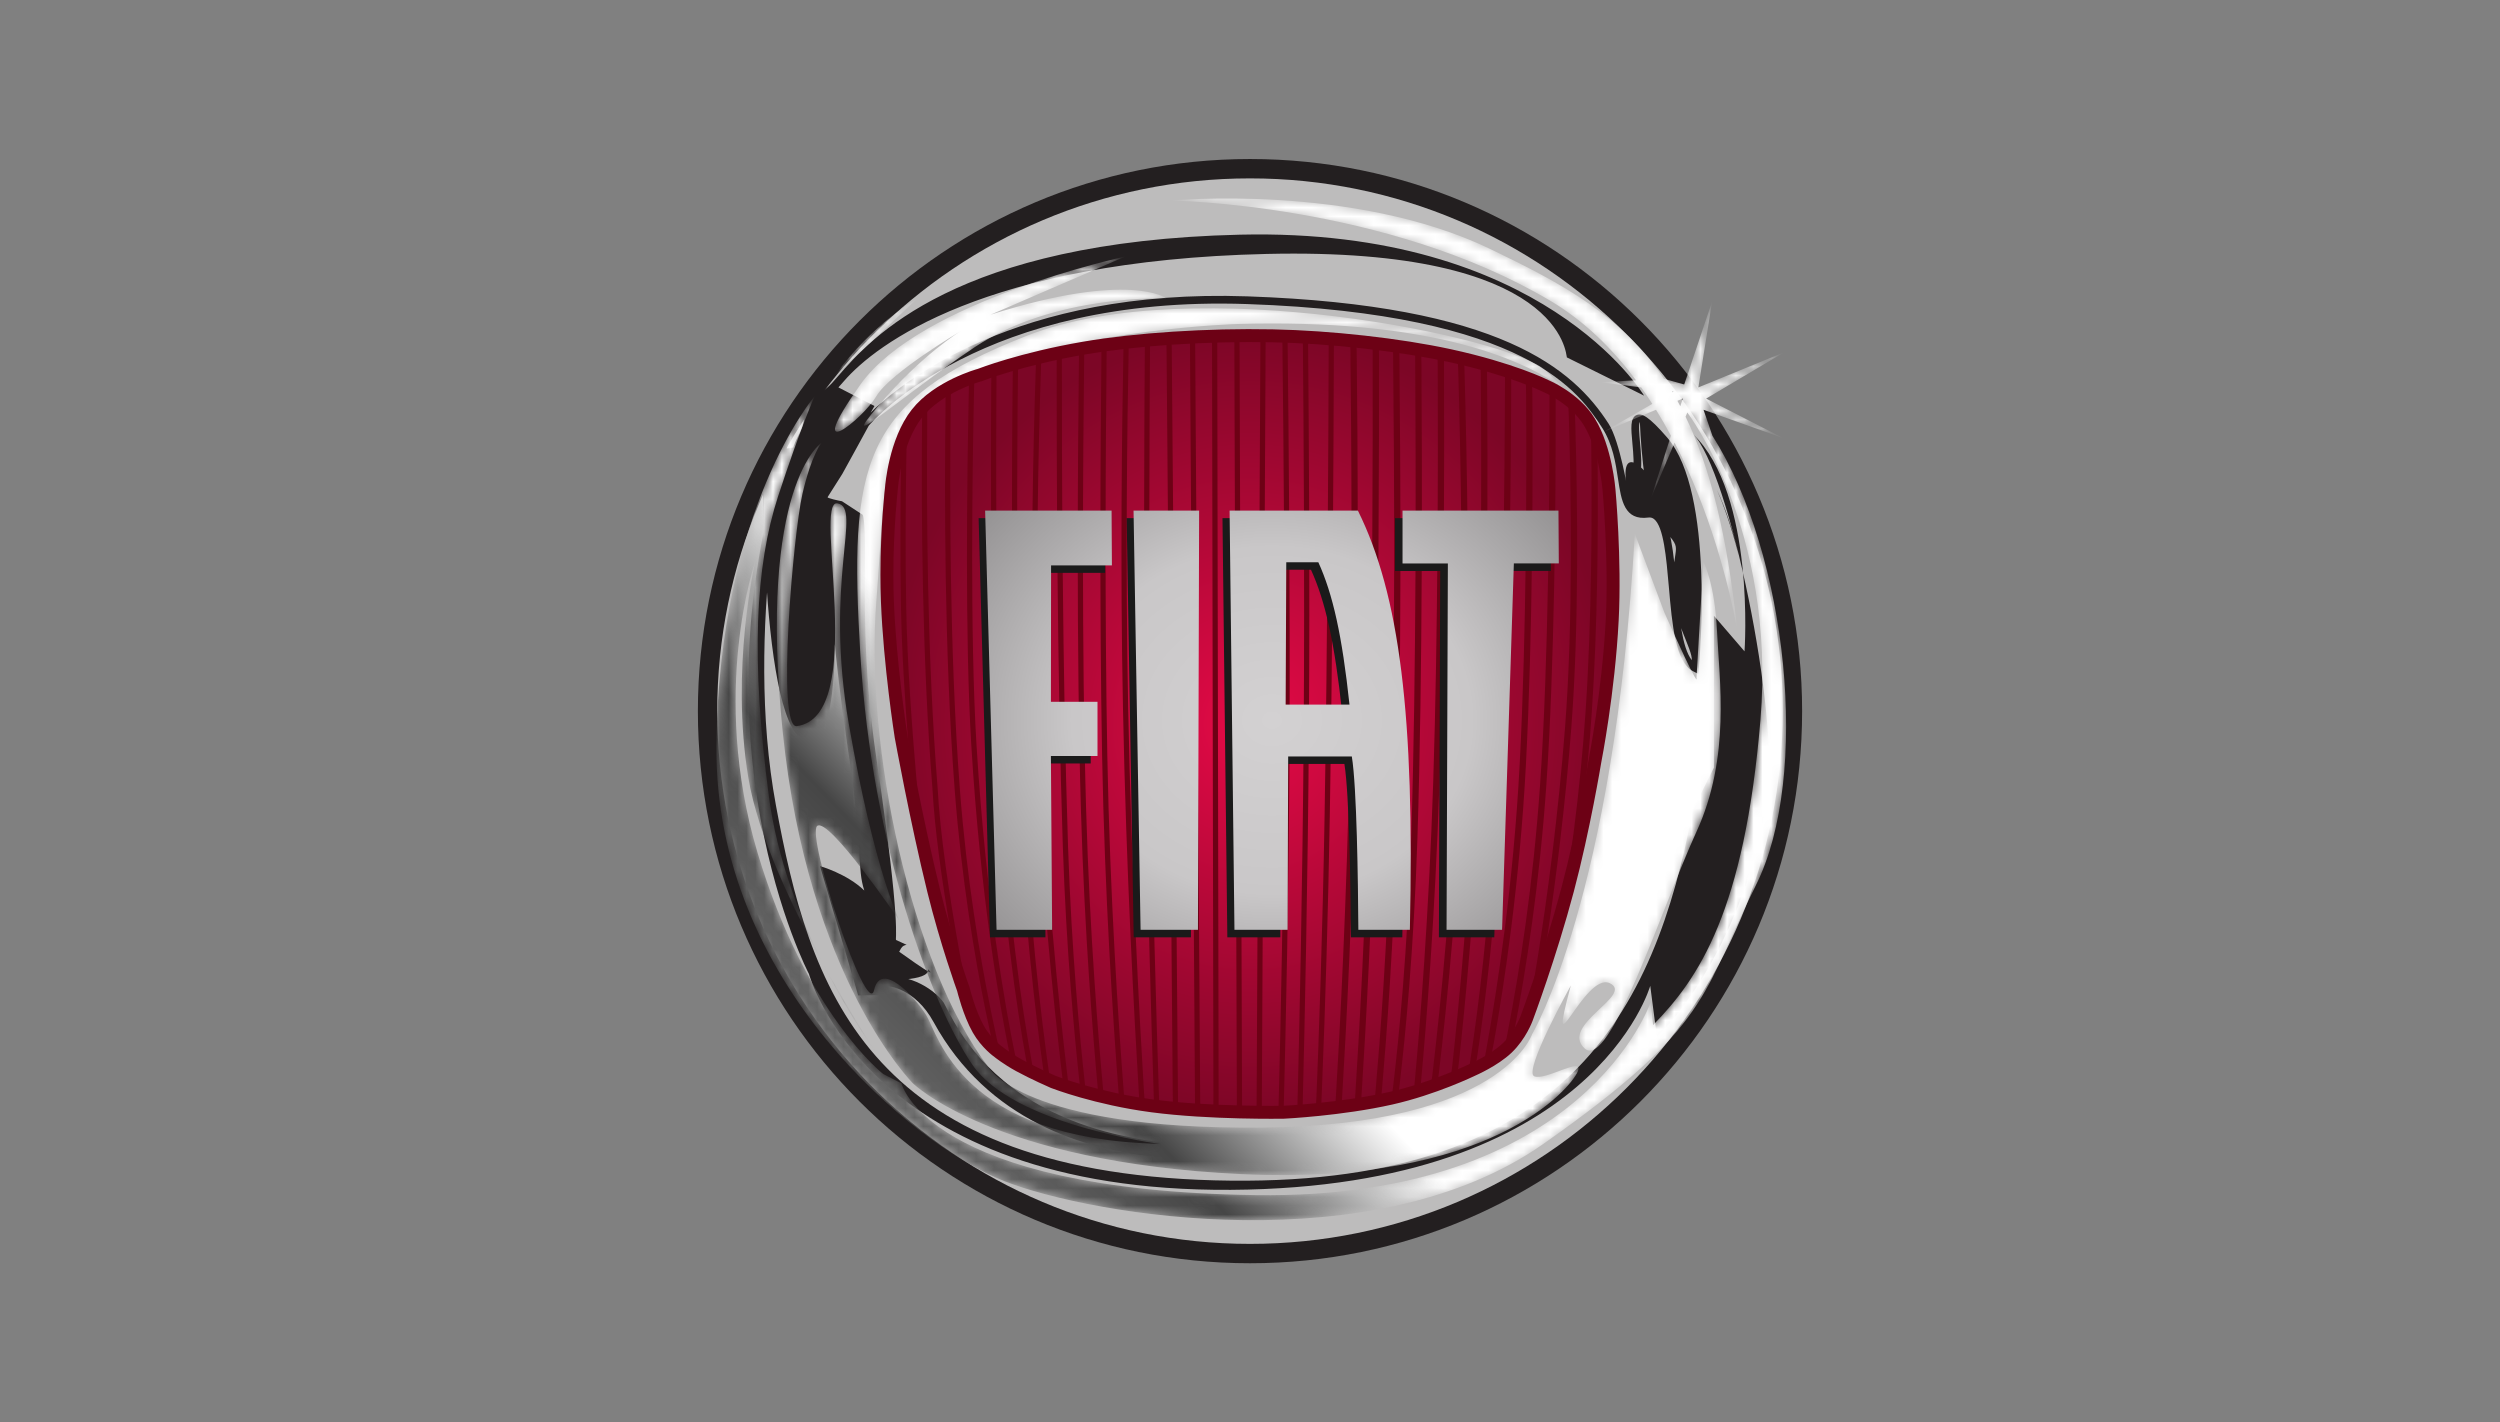 <svg width="283" height="161" viewBox="0 0 283 161" fill="none" xmlns="http://www.w3.org/2000/svg">
<rect x="0" y="0" width="283" height="161" fill="#808080" stroke="none"/>
<g clip-path="url(#clip0_208_699)">
<path d="M204 80.499C204 115.018 176.017 143 141.5 143C106.982 143 79 115.018 79 80.499C79 45.983 106.982 18 141.5 18C176.017 18 204 45.983 204 80.499Z" fill="#231F20"/>
<path d="M201.807 80.499C201.807 113.808 174.806 140.807 141.5 140.807C108.192 140.807 81.192 113.808 81.192 80.499C81.192 47.193 108.193 20.193 141.5 20.193C174.807 20.193 201.807 47.193 201.807 80.499Z" fill="#BDBCBC"/>
<path d="M92.996 50.125C92.996 50.175 86.305 51.192 86.312 51.224C86.345 51.39 85.966 85.644 92.076 83.921C96.1 82.028 93.935 59.708 93.935 62.71C93.935 66.894 94.341 73.757 95.947 84.536C97.756 96.678 96.993 98.191 97.837 100.806C95.874 98.9 92.821 98.042 92.821 98.042L97.15 112.677L100.339 112.644C100.339 112.644 100.385 111.661 100.427 111.614C100.513 111.614 103.576 111.841 105.681 115.693C117.86 137.984 149.927 129.413 141.533 129.896L154.746 128.305C116.047 134.926 108.788 117.083 106.842 113.521C105.623 111.734 102.119 109.863 99.915 110.928C99.915 110.928 105.293 111.143 105.054 109.717C106.735 111.35 100.875 107.076 100.875 107.076L101.17 108.003C102.079 108.094 101.67 107.113 102.627 106.953L101.439 106.409C101.287 106.222 102.099 105.253 99.198 85.782C97.604 75.084 97.925 66.756 97.925 62.611C97.925 58.596 97.663 58.312 97.671 58.283L95.313 56.742L94.861 56.651C94.21 56.519 93.566 56.311 93.287 56.156C93.432 55.94 93.516 55.653 93.516 55.179C93.516 54.72 93.466 54.122 93.402 53.35C93.318 52.317 93.36 48.616 93.217 49.852C85.703 115.064 96.104 42.553 94.827 43.947L95.558 43.119C99.097 39.033 111.461 29.491 143.365 28.746C177.102 27.955 177.255 40.278 177.371 40.459L186.11 44.787C185.996 44.602 174.644 25.762 140.382 26.564C108.095 27.32 98.51 38.38 94.902 42.544L94.189 43.354C92.706 44.972 91.003 44.987 91.003 47.37C91.003 48.643 89.577 50.339 89.663 51.391C93.829 58.708 92.391 55.091 92.996 50.125ZM185.257 46.988C184.52 47.304 184.632 48.498 184.785 50.15C184.898 51.38 185.028 52.776 184.785 53.75L185.627 53.962C185.906 52.844 185.768 51.37 185.649 50.069C185.573 49.242 185.455 47.99 185.632 47.768C185.653 47.796 185.896 57.087 187.811 59.302C190.855 62.826 189.337 60.798 189.337 66.94C189.337 69.968 191.602 73.497 191.512 74.732C190.384 73.304 190.063 69.63 189.776 66.334C189.44 62.496 189.152 59.183 187.788 58.082C189.47 56.607 183.625 48.879 184.024 54.112C184.299 55.943 183.403 50.002 182.103 47.98C178.122 41.783 169.872 34.542 141.207 33.547C114.93 32.634 101.906 43.42 98.559 46.71L98.993 45.96L94.724 43.759L93.516 56.543L95.343 53.658C95.343 53.658 98.293 48.309 98.347 48.184C98.808 47.641 111.259 33.381 141.176 34.42C173.066 35.527 178.888 44.586 181.375 48.454C182.573 50.319 182.887 52.403 183.166 54.242C183.531 56.664 183.879 58.951 186.599 58.586C186.849 58.553 187.054 58.609 187.245 58.764C188.322 59.632 188.62 63.078 188.912 66.409C189.293 70.817 189.658 74.98 191.683 76L192.248 76.285L192.308 75.651C192.385 74.842 194.131 55.788 188.735 49.541C186.611 47.081 185.828 46.741 185.257 46.988ZM196.791 62.782C196.244 60.248 195.424 57.782 194.346 55.425C194.958 56.837 195.938 59.355 196.791 62.782ZM194.346 55.425C194.224 55.139 194.097 54.856 193.965 54.574C194.105 54.859 194.218 55.141 194.346 55.425ZM191.629 49.117C198.758 55.991 197.479 73.73 197.479 73.73L194.011 69.7V86.888L191.61 91.721C187.341 114.548 177.205 134.69 137.456 133.616C97.708 132.541 91.574 111.326 87.838 91.184C84.104 71.043 89.439 49.022 89.439 49.022C77.701 83.933 91.574 110.251 91.574 110.251C91.574 110.251 98.242 134.958 139.324 134.69C180.404 134.422 186.808 111.594 186.808 111.594L187.555 117.356C187.555 117.356 197.097 108.627 200.03 90.365C201.517 81.12 195.772 53.111 191.629 49.117ZM193.965 54.574C193.827 54.284 193.742 54.124 193.742 54.124C193.82 54.275 193.891 54.425 193.965 54.574Z" fill="#231F20"/>
<mask id="mask0_208_699" style="mask-type:luminance" maskUnits="userSpaceOnUse" x="81" y="22" width="122" height="117">
<path d="M196.628 71.118C196.649 71.331 196.674 71.531 196.697 71.744C197.383 78.57 197.697 76.743 196.628 71.118ZM94.546 42.479C94.546 42.479 99.978 37.469 103.856 33.779C103.857 33.779 98.684 36.678 94.546 42.479ZM93.1 108.961C96.176 115.165 99.202 119.202 99.202 119.202C99.202 119.202 96.318 114.852 93.1 108.961ZM193.852 49.334L192.841 46.388L201.868 49.597L193.135 45.121L202.004 39.858L192.256 43.854L193.816 34.107L190.652 43.523L188.358 42.875C183.548 35.723 176.939 32.144 168.623 28.155C153.165 20.738 132.562 22.705 132.562 22.705C132.562 22.705 156.885 23.015 175.491 34.043C179.334 36.32 182.537 39.479 185.196 43.048L181.181 43.27L185.783 43.857C186.217 44.468 186.636 45.089 187.039 45.721L181.696 48.807L187.461 46.387C188.053 47.347 188.616 48.324 189.149 49.318L186.87 56.453L189.563 50.103C193.556 57.825 195.659 66.028 196.628 71.118C195.51 60.463 193.56 52.868 190.805 47.171L191.006 46.697C191.006 46.697 201.092 59.88 199.282 81.5C197.473 103.12 192.3 110.766 187.127 116.039L186.869 113.402C186.869 113.402 179.37 135.814 142.131 135.286C104.89 134.758 102.046 122.631 102.046 122.631L99.977 121.575C99.977 121.575 91.185 114.722 85.754 96.528C80.322 78.336 85.495 63.571 85.495 63.571C85.495 63.571 82.65 75.699 84.719 88.091C85.791 94.513 89.639 102.627 93.1 108.96C90.559 103.838 87.983 97.237 87.047 90.2C84.977 74.644 85.495 64.098 88.081 56.189C90.666 48.28 92.219 44.852 92.219 44.852C92.219 44.852 81.358 57.508 81.099 84.4C80.84 111.294 103.597 129.749 113.683 133.704C123.769 137.659 155.577 142.931 174.714 129.486C193.852 116.039 192.558 112.613 198.764 100.219C204.973 87.828 202.386 62.78 193.852 49.334ZM189.323 44.402C189.302 44.367 189.283 44.333 189.262 44.3L189.455 44.325L189.323 44.402ZM190.211 45.989C190.103 45.783 189.994 45.573 189.882 45.371L190.49 45.115L190.211 45.989ZM99.202 44.852C100.753 42.215 108.77 37.469 108.77 37.469C108.77 37.469 104.373 40.107 99.46 45.907C94.546 51.707 101.271 45.379 110.322 39.315C119.373 33.251 132.045 33.779 132.045 33.779C132.045 33.779 127.908 30.615 112.132 35.625L127.39 29.033C127.39 29.033 104.116 34.043 97.392 43.534C90.667 53.025 97.65 47.488 99.202 44.852ZM177.048 44.018C179.901 46.981 181.956 49.597 181.956 49.597C181.956 49.597 181.115 46.932 177.048 44.018ZM88.599 82.819C91.443 110.766 103.34 122.632 103.34 122.632C103.34 122.632 112.39 131.595 140.579 132.913C168.766 134.231 177.819 123.158 178.595 121.313C179.371 119.467 174.973 122.367 173.68 121.839C172.388 121.313 177.819 111.557 177.819 111.557C174.974 122.103 179.371 109.975 182.215 111.294C185.06 112.611 176.525 116.039 179.371 118.676C182.215 121.313 188.161 102.593 192.042 94.156C195.921 85.719 194.628 77.018 194.37 71.481C194.112 65.944 192.818 63.571 192.818 63.571L192.042 76.755C192.042 76.755 192.56 78.6 188.421 69.371L185.06 60.407C182.733 101.538 173.421 117.095 173.421 117.095C173.421 117.095 170.06 127.376 142.906 127.641C115.753 127.903 111.873 120.784 111.873 120.784C103.081 109.184 97.909 84.4 99.203 68.054C100.495 51.707 99.203 47.224 110.839 42.215C122.477 37.206 140.061 36.678 140.061 36.678C161.183 36.084 171.802 40.258 177.048 44.018C176.372 43.314 175.68 42.625 174.973 41.952C171.094 38.261 135.148 30.614 116.27 37.996C97.392 45.379 96.099 52.497 97.392 74.118C98.685 95.738 105.409 113.666 110.064 120.521C114.718 127.376 131.27 129.486 131.27 129.486C108.77 128.958 106.185 117.095 104.891 114.984C103.598 112.874 99.719 108.655 98.943 112.084C98.168 115.511 91.215 94.553 92.508 93.498C93.8 92.443 101.788 104.175 101.788 104.175C101.788 104.175 98.943 98.374 96.099 82.028C93.254 65.681 97.65 57.508 94.805 56.98C91.961 56.453 98.343 81.101 90.195 82.197C87.874 82.51 89.8 60.398 90.836 55.916C91.87 51.433 92.996 50.125 92.996 50.125C92.996 50.125 85.754 54.872 88.599 82.819Z" fill="white"/>
</mask>
<g mask="url(#mask0_208_699)">
<path d="M94.546 42.479C94.546 42.479 99.978 37.469 103.856 33.779C103.857 33.779 98.684 36.678 94.546 42.479ZM93.1 108.961C96.176 115.165 99.202 119.202 99.202 119.202C99.202 119.202 96.318 114.852 93.1 108.961ZM193.852 49.334L192.841 46.388L201.868 49.597L193.135 45.121L202.004 39.858L192.256 43.854L193.816 34.107L190.652 43.523L188.358 42.875C183.548 35.723 176.939 32.144 168.623 28.155C153.165 20.738 132.562 22.705 132.562 22.705C132.562 22.705 156.885 23.015 175.491 34.043C179.334 36.32 182.537 39.479 185.196 43.048L181.181 43.27L185.783 43.857C186.217 44.468 186.636 45.089 187.039 45.721L181.696 48.807L187.461 46.387C188.053 47.347 188.616 48.324 189.149 49.318L186.87 56.453L189.563 50.103C193.556 57.825 195.659 66.028 196.628 71.118C195.51 60.463 193.56 52.868 190.805 47.171L191.006 46.697C191.006 46.697 201.092 59.88 199.282 81.5C197.473 103.12 192.3 110.766 187.127 116.039L186.869 113.402C186.869 113.402 179.37 135.814 142.131 135.286C104.89 134.758 102.046 122.631 102.046 122.631L99.977 121.575C99.977 121.575 91.185 114.722 85.754 96.528C80.322 78.336 85.495 63.571 85.495 63.571C85.495 63.571 82.65 75.699 84.719 88.091C85.791 94.513 89.639 102.627 93.1 108.96C90.559 103.838 87.983 97.237 87.047 90.2C84.977 74.644 85.495 64.098 88.081 56.189C90.666 48.28 92.219 44.852 92.219 44.852C92.219 44.852 81.358 57.508 81.099 84.4C80.84 111.294 103.597 129.749 113.683 133.704C123.769 137.659 155.577 142.931 174.714 129.486C193.852 116.039 192.558 112.613 198.764 100.219C204.973 87.828 202.386 62.78 193.852 49.334ZM189.323 44.402C189.302 44.367 189.283 44.333 189.262 44.3L189.455 44.325L189.323 44.402ZM190.211 45.989C190.103 45.783 189.994 45.573 189.882 45.371L190.49 45.115L190.211 45.989ZM99.202 44.852C100.753 42.215 108.77 37.469 108.77 37.469C108.77 37.469 104.373 40.107 99.46 45.907C94.546 51.707 101.271 45.379 110.322 39.315C119.373 33.251 132.045 33.779 132.045 33.779C132.045 33.779 127.908 30.615 112.132 35.625L127.39 29.033C127.39 29.033 104.116 34.043 97.392 43.534C90.667 53.025 97.65 47.488 99.202 44.852ZM177.048 44.018C179.901 46.981 181.956 49.597 181.956 49.597C181.956 49.597 181.115 46.932 177.048 44.018ZM88.599 82.819C91.443 110.766 103.34 122.632 103.34 122.632C103.34 122.632 112.39 131.595 140.579 132.913C168.766 134.231 177.819 123.158 178.595 121.313C179.371 119.467 174.973 122.367 173.68 121.839C172.388 121.313 177.819 111.557 177.819 111.557C174.974 122.103 179.371 109.975 182.215 111.294C185.06 112.611 176.525 116.039 179.371 118.676C182.215 121.313 188.161 102.593 192.042 94.156C195.921 85.719 194.628 77.018 194.37 71.481C194.112 65.944 192.818 63.571 192.818 63.571L192.042 76.755C192.042 76.755 192.56 78.6 188.421 69.371L185.06 60.407C182.733 101.538 173.421 117.095 173.421 117.095C173.421 117.095 170.06 127.376 142.906 127.641C115.753 127.903 111.873 120.784 111.873 120.784C103.081 109.184 97.909 84.4 99.203 68.054C100.495 51.707 99.203 47.224 110.839 42.215C122.477 37.206 140.061 36.678 140.061 36.678C161.183 36.084 171.802 40.258 177.048 44.018C176.372 43.314 175.68 42.625 174.973 41.952C171.094 38.261 135.148 30.614 116.27 37.996C97.392 45.379 96.099 52.497 97.392 74.118C98.685 95.738 105.409 113.666 110.064 120.521C114.718 127.376 131.27 129.486 131.27 129.486C108.77 128.958 106.185 117.095 104.891 114.984C103.598 112.874 99.719 108.655 98.943 112.084C98.168 115.511 91.215 94.553 92.508 93.498C93.8 92.443 101.788 104.175 101.788 104.175C101.788 104.175 98.943 98.374 96.099 82.028C93.254 65.681 97.649 57.508 94.805 56.98C91.96 56.453 98.343 81.101 90.195 82.197C87.874 82.51 89.8 60.398 90.836 55.916C91.87 51.433 92.996 50.125 92.996 50.125C92.996 50.125 85.754 54.872 88.599 82.819Z" fill="url(#paint0_linear_208_699)"/>
</g>
<path d="M145.34 125.905C145.384 125.903 151.82 125.588 157.435 124.322C162.314 123.224 166.631 121.125 166.674 121.104L166.69 121.096L166.707 121.088C166.731 121.077 169.137 120.039 170.617 118.625C172.117 117.19 172.798 115.314 172.805 115.296C172.836 115.214 175.462 108.215 177.448 100.738C179.276 93.858 180.53 86.251 180.543 86.176C180.562 86.076 182.077 78.39 182.502 70.215C182.86 63.344 182.15 55.544 182.141 55.465C182.137 55.406 181.771 50.787 179.917 47.766C178.251 45.052 175.035 43.719 175.002 43.705L174.974 43.694L174.947 43.68C174.91 43.661 171.175 41.79 164.09 40.248C158.439 39.019 150.585 38.142 144.081 38.015C136.646 37.869 128.664 38.388 122.731 39.401C115.617 40.618 110.994 42.424 110.948 42.443L110.909 42.457L110.869 42.468C110.823 42.48 106.213 43.744 103.79 46.821C101.327 49.947 100.929 55.082 100.925 55.134L100.922 55.165C100.915 55.218 100.398 59.646 100.398 65.074C100.398 66.047 100.415 67.052 100.454 68.071C100.732 75.3 101.996 83.313 102.008 83.393C102.023 83.472 103.735 92.879 105.688 100.807C107.135 106.684 109.019 111.884 109.038 111.935L109.05 111.972L109.06 112.01C109.067 112.037 109.709 114.675 110.753 116.516C111.662 118.118 113.001 119.06 113.015 119.068L113.037 119.083L113.059 119.101C113.068 119.108 113.979 119.843 115.378 120.61C116.988 121.491 119.145 122.437 119.237 122.475C119.389 122.535 124.145 124.356 130.416 125.183C136.964 126.048 145.256 125.907 145.34 125.905Z" fill="url(#paint1_radial_208_699)" stroke="#6D0115" stroke-width="1.464"/>
<path d="M116.923 120.868C116.639 120.738 116.484 120.663 116.484 120.663C116.468 120.656 116.387 120.62 116.256 120.56L116.209 120.279C115.086 114.087 113.372 102.775 112.811 88.981C112.118 72.759 112.145 52.879 112.21 43.249V42.553C112.4 42.489 112.596 42.425 112.798 42.36L112.801 43.058C112.735 52.605 112.703 72.637 113.401 88.957C113.97 102.991 115.737 114.445 116.853 120.53L116.923 120.868Z" fill="#6D0115"/>
<path d="M118.776 121.662C118.549 121.57 118.336 121.481 118.137 121.398L118.082 120.964C117.264 115.133 115.817 103.246 115.13 88.039C114.399 71.874 114.531 51.555 114.645 42.318L114.647 41.799C114.839 41.744 115.035 41.688 115.236 41.633L115.237 42.206C115.122 51.38 114.987 71.792 115.719 88.014C116.422 103.564 117.921 115.634 118.725 121.291L118.776 121.662ZM132.642 39.295C132.79 57.202 133.218 108.857 133.343 123.821L133.355 125.085C133.163 125.064 132.967 125.042 132.769 125.019L132.754 123.819C132.629 108.866 132.202 57.345 132.053 39.374L132.038 38.85C132.236 38.833 132.435 38.816 132.633 38.801L132.642 39.295ZM140.319 39.063L140.598 124.247L140.603 125.442C140.396 125.444 140.197 125.446 140.008 125.447V124.091C139.949 106.313 139.778 54.275 139.728 38.869L139.725 38.468L140.301 38.461L140.319 39.063ZM143.266 39.141L142.844 124.248L142.843 125.4C142.638 125.406 142.44 125.411 142.244 125.415L142.252 124.48C142.326 109.363 142.589 56.425 142.676 39.025L142.662 38.464C142.867 38.466 143.072 38.468 143.276 38.471L143.266 39.141ZM151.234 123.942C151.657 116.939 152.456 102.092 152.785 85.291C153.119 68.169 152.971 48.684 152.867 39.533L152.833 38.944C153.072 38.965 153.309 38.986 153.545 39.008L153.578 39.762C153.68 49.015 153.825 68.321 153.493 85.305C153.167 101.965 152.379 116.707 151.953 123.793L151.891 124.805C151.643 124.835 151.428 124.864 151.176 124.89L151.234 123.942ZM171.37 117C171.091 117.379 170.781 117.734 170.442 118.061L170.725 116.558C171.958 110.175 173.551 100.302 174.346 88.708C175.291 74.925 175.412 56.078 175.393 45.37L175.406 44.344C175.635 44.471 175.868 44.605 176.1 44.75L176.102 46.118C176.116 56.95 175.978 75.269 175.054 88.755C174.273 100.137 172.725 109.87 171.499 116.285L171.37 117ZM178.182 93.879C178.746 89.444 179.181 84.994 179.488 80.534C180.2 70.022 180.219 58.114 180.128 50.536L180.113 49.271C180.4 49.919 180.644 50.586 180.842 51.267L180.856 52.442C180.92 60.03 180.852 70.897 180.195 80.581C180.061 82.57 179.899 84.557 179.71 86.541L179.493 88.671C178.97 91.302 178.415 93.926 177.828 96.544L178.182 93.879Z" fill="#6D0115"/>
<path d="M168.862 119.305C168.637 119.458 168.369 119.631 168.066 119.814L168.281 118.605C169.462 112.103 171.301 100.302 172.024 86.588C172.816 71.523 172.819 53.616 172.752 44.448L172.725 43.15C172.927 43.222 173.166 43.309 173.429 43.415L173.463 44.624C173.527 53.853 173.52 71.642 172.731 86.624C172.028 99.96 170.272 111.496 169.086 118.13L168.861 119.305L168.862 119.305ZM160.164 122.286C160.723 116.228 161.747 103.687 162.239 88.557C162.791 71.572 162.793 51.445 162.752 41.722L162.731 40.339C162.977 40.39 163.221 40.441 163.459 40.493L163.462 41.831C163.502 51.602 163.498 71.65 162.947 88.58C162.459 103.61 161.445 116.091 160.884 122.211L160.812 122.955C160.578 123.024 160.343 123.095 160.083 123.168L160.164 122.286ZM157.717 122.858C158.33 117.714 159.335 107.741 159.75 94.771C160.354 75.899 160.279 52.1 160.201 41.086L160.187 39.861C160.421 39.901 160.653 39.941 160.882 39.983L160.908 41.264C160.987 52.361 161.058 76.014 160.456 94.794C160.048 107.564 159.068 117.437 158.45 122.674L158.336 123.622C158.101 123.679 157.849 123.743 157.601 123.8L157.717 122.858ZM155.732 123.275C156.213 117.836 157.04 107.061 157.429 93.953C157.972 75.634 157.832 52.437 157.701 40.343L157.687 39.479C157.929 39.511 158.167 39.545 158.402 39.579L158.415 40.736C158.543 52.941 158.675 75.844 158.137 93.973C157.754 106.879 156.946 117.526 156.464 123.061L156.376 124.065C156.132 124.115 155.902 124.162 155.649 124.211L155.732 123.276V123.275ZM153.43 123.738C153.837 117.384 154.605 104.108 154.941 89.868C155.388 70.938 155.409 49.822 155.39 39.937L155.37 39.193C155.61 39.22 155.848 39.247 156.085 39.275L156.099 40.114C156.118 50.075 156.095 71.06 155.65 89.884C155.318 103.954 154.565 117.084 154.154 123.537L154.093 124.489C153.84 124.531 153.636 124.567 153.375 124.606L153.43 123.738V123.738ZM150.994 39.606C150.964 49.722 150.863 72.672 150.535 92.248C150.354 102.764 150.051 113.278 149.625 123.787L149.571 125.04C149.371 125.057 149.17 125.074 148.97 125.09L149.028 123.976C149.276 117.901 149.715 105.942 149.945 92.239C150.275 72.567 150.376 49.486 150.406 39.452L150.41 38.757C150.609 38.771 150.808 38.784 151.005 38.799L150.994 39.606ZM148.078 39.141C148.16 48.069 148.282 65.54 148.174 82.005C148.055 99.828 147.669 116.845 147.486 124.172L147.464 125.197C147.263 125.21 147.063 125.223 146.864 125.234L146.891 124.364C147.073 117.156 147.464 99.989 147.583 82C147.692 65.632 147.572 48.266 147.49 39.295L147.484 38.593C147.681 38.602 147.877 38.611 148.073 38.62L148.078 39.141ZM145.763 39.102C145.883 49.341 146.052 67.668 145.97 84.952C145.894 101.032 145.549 116.433 145.342 124.48L145.324 125.313L144.73 125.338L144.755 124.364C144.962 116.291 145.303 100.957 145.379 84.949C145.461 67.751 145.295 49.522 145.173 39.257L145.16 38.509L145.754 38.526L145.763 39.102ZM124.91 123.688C124.705 123.637 124.501 123.585 124.298 123.53L124.263 123.147C123.767 117.801 122.771 105.777 122.359 91.664C121.832 73.66 122.007 51.158 122.136 40.562L122.132 40.098C122.329 40.064 122.526 40.031 122.727 39.997L122.728 40.467C122.599 51.014 122.421 73.595 122.949 91.648C123.366 105.943 124.384 118.09 124.871 123.313L124.91 123.688ZM120.911 122.473C120.698 122.397 120.49 122.322 120.288 122.247L120.239 121.805C119.337 114.279 117.592 98.022 117.039 80.776C116.571 66.184 116.976 49.899 117.248 41.709L117.259 41.108C117.455 41.061 117.653 41.013 117.854 40.966L117.846 41.483C117.574 49.583 117.157 66.034 117.629 80.758C118.19 98.248 119.978 114.719 120.866 122.075L120.911 122.473ZM104.116 92.478C103.396 88.969 102.974 86.406 102.967 86.361L102.866 84.825C102.45 79.575 102.077 73.693 101.99 68.678C101.887 62.749 101.93 56.82 101.999 52.386L101.974 51.82C102.152 51.12 102.371 50.431 102.632 49.756L102.581 52.909C102.517 57.278 102.481 62.972 102.581 68.669C102.691 75.014 103.26 82.75 103.793 88.831L104.116 92.478ZM109.246 111.201C108.837 110.002 108.368 108.588 107.883 107.043L107.523 104.968C106.604 99.531 105.788 93.756 105.557 89.321C104.354 74.575 104.293 57.554 104.368 48.493L104.383 46.826C104.57 46.622 104.764 46.428 104.961 46.247L104.964 47.824C104.88 56.682 104.913 74.177 106.145 89.282C106.414 94.454 107.482 101.454 108.58 107.609L109.246 111.201ZM112.146 114.303C110.933 108.326 109.438 99.51 108.663 89.43C107.462 73.788 107.504 55.382 107.622 46.276L107.636 44.395C107.464 44.484 107.258 44.595 107.03 44.728L107.031 46.296C106.913 55.423 106.874 73.828 108.075 89.474C108.846 99.515 110.332 108.306 111.543 114.302L112.298 117.859C112.428 118.006 112.566 118.151 112.713 118.291C112.819 118.392 112.931 118.492 113.046 118.59L112.146 114.303ZM122.822 122.782C122.273 117.851 121.304 107.866 120.902 95.814C120.241 75.986 120.194 51.238 120.207 40.958L120.202 40.457C120.001 40.496 119.802 40.537 119.605 40.578L119.617 41.014C119.604 51.333 119.652 76.034 120.312 95.833C120.705 107.617 121.64 117.431 122.196 122.488L122.242 122.923C122.444 122.989 122.649 123.053 122.857 123.116L122.822 122.781V122.782Z" fill="#6D0115"/>
<path d="M110.281 43.244C110.063 43.327 109.862 43.406 109.679 43.48L109.668 44.366C109.47 53.62 109.211 72.123 109.946 84.28C110.989 101.521 113.15 113.742 114.218 118.99L114.318 119.507C114.544 119.65 114.802 119.802 115.015 119.922L114.882 119.288C113.853 114.312 111.606 101.929 110.536 84.246C109.796 72.007 110.066 53.318 110.263 44.152L110.281 43.221M125.267 39.607L124.67 39.693L124.68 40.189C124.578 49.827 124.447 68.889 124.758 85.577C125.055 101.446 126.029 115.916 126.578 123.081L126.647 124.077C126.849 124.118 127.05 124.158 127.252 124.197L127.187 123.318C126.643 116.263 125.649 101.632 125.348 85.566C125.036 68.859 125.168 49.77 125.27 40.15L125.267 39.607ZM127.772 39.282C127.571 39.306 127.37 39.331 127.17 39.356L127.168 39.839C127.016 47.698 126.789 63.957 127.12 80.147C127.478 98.558 128.441 115.94 128.907 123.576L128.96 124.499C129.163 124.532 129.364 124.565 129.566 124.595L129.499 123.585C129.034 115.979 128.068 98.574 127.71 80.135C127.38 63.921 127.607 47.635 127.76 39.801L127.772 39.282ZM130.186 39.02C129.99 39.039 129.793 39.059 129.597 39.079L129.593 39.568C129.527 48.003 129.436 65.734 129.639 82.938C129.835 99.621 130.339 116.115 130.591 123.668L130.627 124.751C130.826 124.779 131.025 124.806 131.22 124.832L131.181 123.665C130.929 116.12 130.425 99.62 130.228 82.931C130.025 65.649 130.118 47.832 130.183 39.451L130.186 39.02ZM135.306 38.621C135.1 38.633 134.895 38.645 134.69 38.657L134.705 38.987C134.807 54.448 135.157 107.163 135.269 124.248L135.279 125.27C135.488 125.289 135.686 125.305 135.873 125.32L135.86 124.287C135.747 107.234 135.397 54.378 135.294 38.948L135.306 38.621ZM137.791 38.511C137.591 38.517 137.39 38.525 137.189 38.532L137.203 39.101L137.358 124.012L137.348 125.42C137.502 125.43 137.613 125.436 137.677 125.439C137.711 125.439 137.803 125.442 137.947 125.443L137.948 123.974C137.919 108.097 137.824 55.454 137.793 39.101L137.791 38.511ZM162.167 121.483C163.02 114.307 164.569 99.474 165.223 81.689C165.712 68.448 165.324 50.686 165.069 41.803L165.024 40.848C165.272 40.906 165.512 40.965 165.748 41.023L165.783 42.007C166.039 50.968 166.417 68.565 165.931 81.714C165.277 99.478 163.732 114.302 162.877 121.512L162.775 122.334C162.527 122.419 162.279 122.501 162.03 122.58L162.167 121.483Z" fill="#6D0115"/>
<path d="M165.126 120.458C165.816 114.21 167.026 101.862 167.755 86.459C168.456 71.669 168.42 52.574 168.335 42.451L168.32 41.714C168.092 41.648 167.854 41.581 167.605 41.512L167.626 42.385C167.712 52.482 167.749 71.618 167.049 86.427C166.311 102.016 165.08 114.47 164.396 120.626L164.264 121.742C164.476 121.645 164.726 121.53 165 121.402L165.126 120.458ZM167.296 119.087C168.131 113.496 169.267 104.353 169.912 92.674C170.871 75.303 171.044 53.143 171.071 43.235L171.057 42.577C170.857 42.508 170.623 42.429 170.356 42.34L170.364 43.005C170.339 52.789 170.171 75.145 169.205 92.635C168.534 104.789 167.331 114.186 166.491 119.679L166.327 120.758C166.587 120.629 166.845 120.496 167.102 120.36L167.296 119.087ZM173.494 111.841C173.494 111.841 174.13 110.089 174.914 107.583L175.212 105.636C176.178 99.174 177.197 91.115 177.873 82.382C178.772 70.757 178.575 56.596 178.326 48.073L178.271 46.464C178.036 46.223 177.789 45.995 177.53 45.779L177.587 47.088C177.849 55.452 178.099 70.264 177.165 82.329C176.382 92.471 175.132 101.7 174.043 108.566L173.494 111.841Z" fill="#6D0115"/>
<path d="M123.469 86.427V80.292H118.208L118.227 64.852H125.096L125.059 58.652H110.78L112.07 106.106H118.345L118.208 86.428L123.469 86.427ZM127.539 58.651L128.333 106.105H134.812L134.943 58.651H127.539ZM169.152 106.105L170.483 64.63H175.559L175.52 58.651H157.913V64.637H163.031L162.883 106.105H169.152ZM144.715 80.614L144.786 64.495H148.403C150.043 68.085 151.097 72.832 151.923 80.614H144.715ZM138.934 106.104H144.932L144.999 86.481H152.186C152.751 89.945 152.889 100.636 152.923 106.104H158.741C159.291 81.878 157.585 68.183 152.873 58.651H138.385L138.934 106.104Z" fill="#1A1A1A"/>
<path d="M124.237 79.442H118.962L118.982 64.001H125.868L125.831 57.801H111.516L112.81 105.255H119.1L118.962 85.577H124.237V79.442Z" fill="url(#paint2_radial_208_699)"/>
<path d="M135.74 57.801H128.317L129.113 105.255H135.608L135.74 57.801Z" fill="url(#paint3_radial_208_699)"/>
<path d="M163.75 105.255H170.035L171.369 63.779H176.457L176.418 57.801H158.767V63.786H163.898L163.75 105.255Z" fill="url(#paint4_radial_208_699)"/>
<path d="M145.536 79.764L145.606 63.645H149.233C150.877 67.235 151.934 71.982 152.762 79.764H145.536ZM139.74 105.254H145.754L145.821 85.631H153.026C153.593 89.095 153.731 99.786 153.766 105.254H159.598C160.148 81.028 158.438 67.334 153.714 57.801H139.19L139.74 105.254Z" fill="url(#paint5_radial_208_699)"/>
</g>
<defs>
<linearGradient id="paint0_linear_208_699" x1="82.035" y1="136.862" x2="140.872" y2="80.618" gradientUnits="userSpaceOnUse">
<stop stop-color="#8C8C8C"/>
<stop offset="0.5" stop-color="#464646"/>
<stop offset="0.75" stop-color="white"/>
<stop offset="1" stop-color="white"/>
</linearGradient>
<radialGradient id="paint1_radial_208_699" cx="0" cy="0" r="1" gradientUnits="userSpaceOnUse" gradientTransform="translate(141.501 81.948) scale(41.525 44.386)">
<stop stop-color="#E60A47"/>
<stop offset="1" stop-color="#7C0626"/>
</radialGradient>
<radialGradient id="paint2_radial_208_699" cx="0" cy="0" r="1" gradientUnits="userSpaceOnUse" gradientTransform="translate(143.99 81.53) scale(45.242 39.255)">
<stop stop-color="#D3D1D2"/>
<stop offset="0.5" stop-color="#C9C7C8"/>
<stop offset="1" stop-color="#8D8B8C"/>
</radialGradient>
<radialGradient id="paint3_radial_208_699" cx="0" cy="0" r="1" gradientUnits="userSpaceOnUse" gradientTransform="translate(143.99 81.53) scale(45.242 39.255)">
<stop stop-color="#D3D1D2"/>
<stop offset="0.5" stop-color="#C9C7C8"/>
<stop offset="1" stop-color="#8D8B8C"/>
</radialGradient>
<radialGradient id="paint4_radial_208_699" cx="0" cy="0" r="1" gradientUnits="userSpaceOnUse" gradientTransform="translate(143.99 81.53) scale(45.242 39.255)">
<stop stop-color="#D3D1D2"/>
<stop offset="0.5" stop-color="#C9C7C8"/>
<stop offset="1" stop-color="#8D8B8C"/>
</radialGradient>
<radialGradient id="paint5_radial_208_699" cx="0" cy="0" r="1" gradientUnits="userSpaceOnUse" gradientTransform="translate(143.99 81.529) scale(45.24 39.254)">
<stop stop-color="#D3D1D2"/>
<stop offset="0.5" stop-color="#C9C7C8"/>
<stop offset="1" stop-color="#8D8B8C"/>
</radialGradient>
<clipPath id="clip0_208_699">
<rect width="125" height="125" fill="white" transform="translate(79 18)"/>
</clipPath>
</defs>
</svg>
